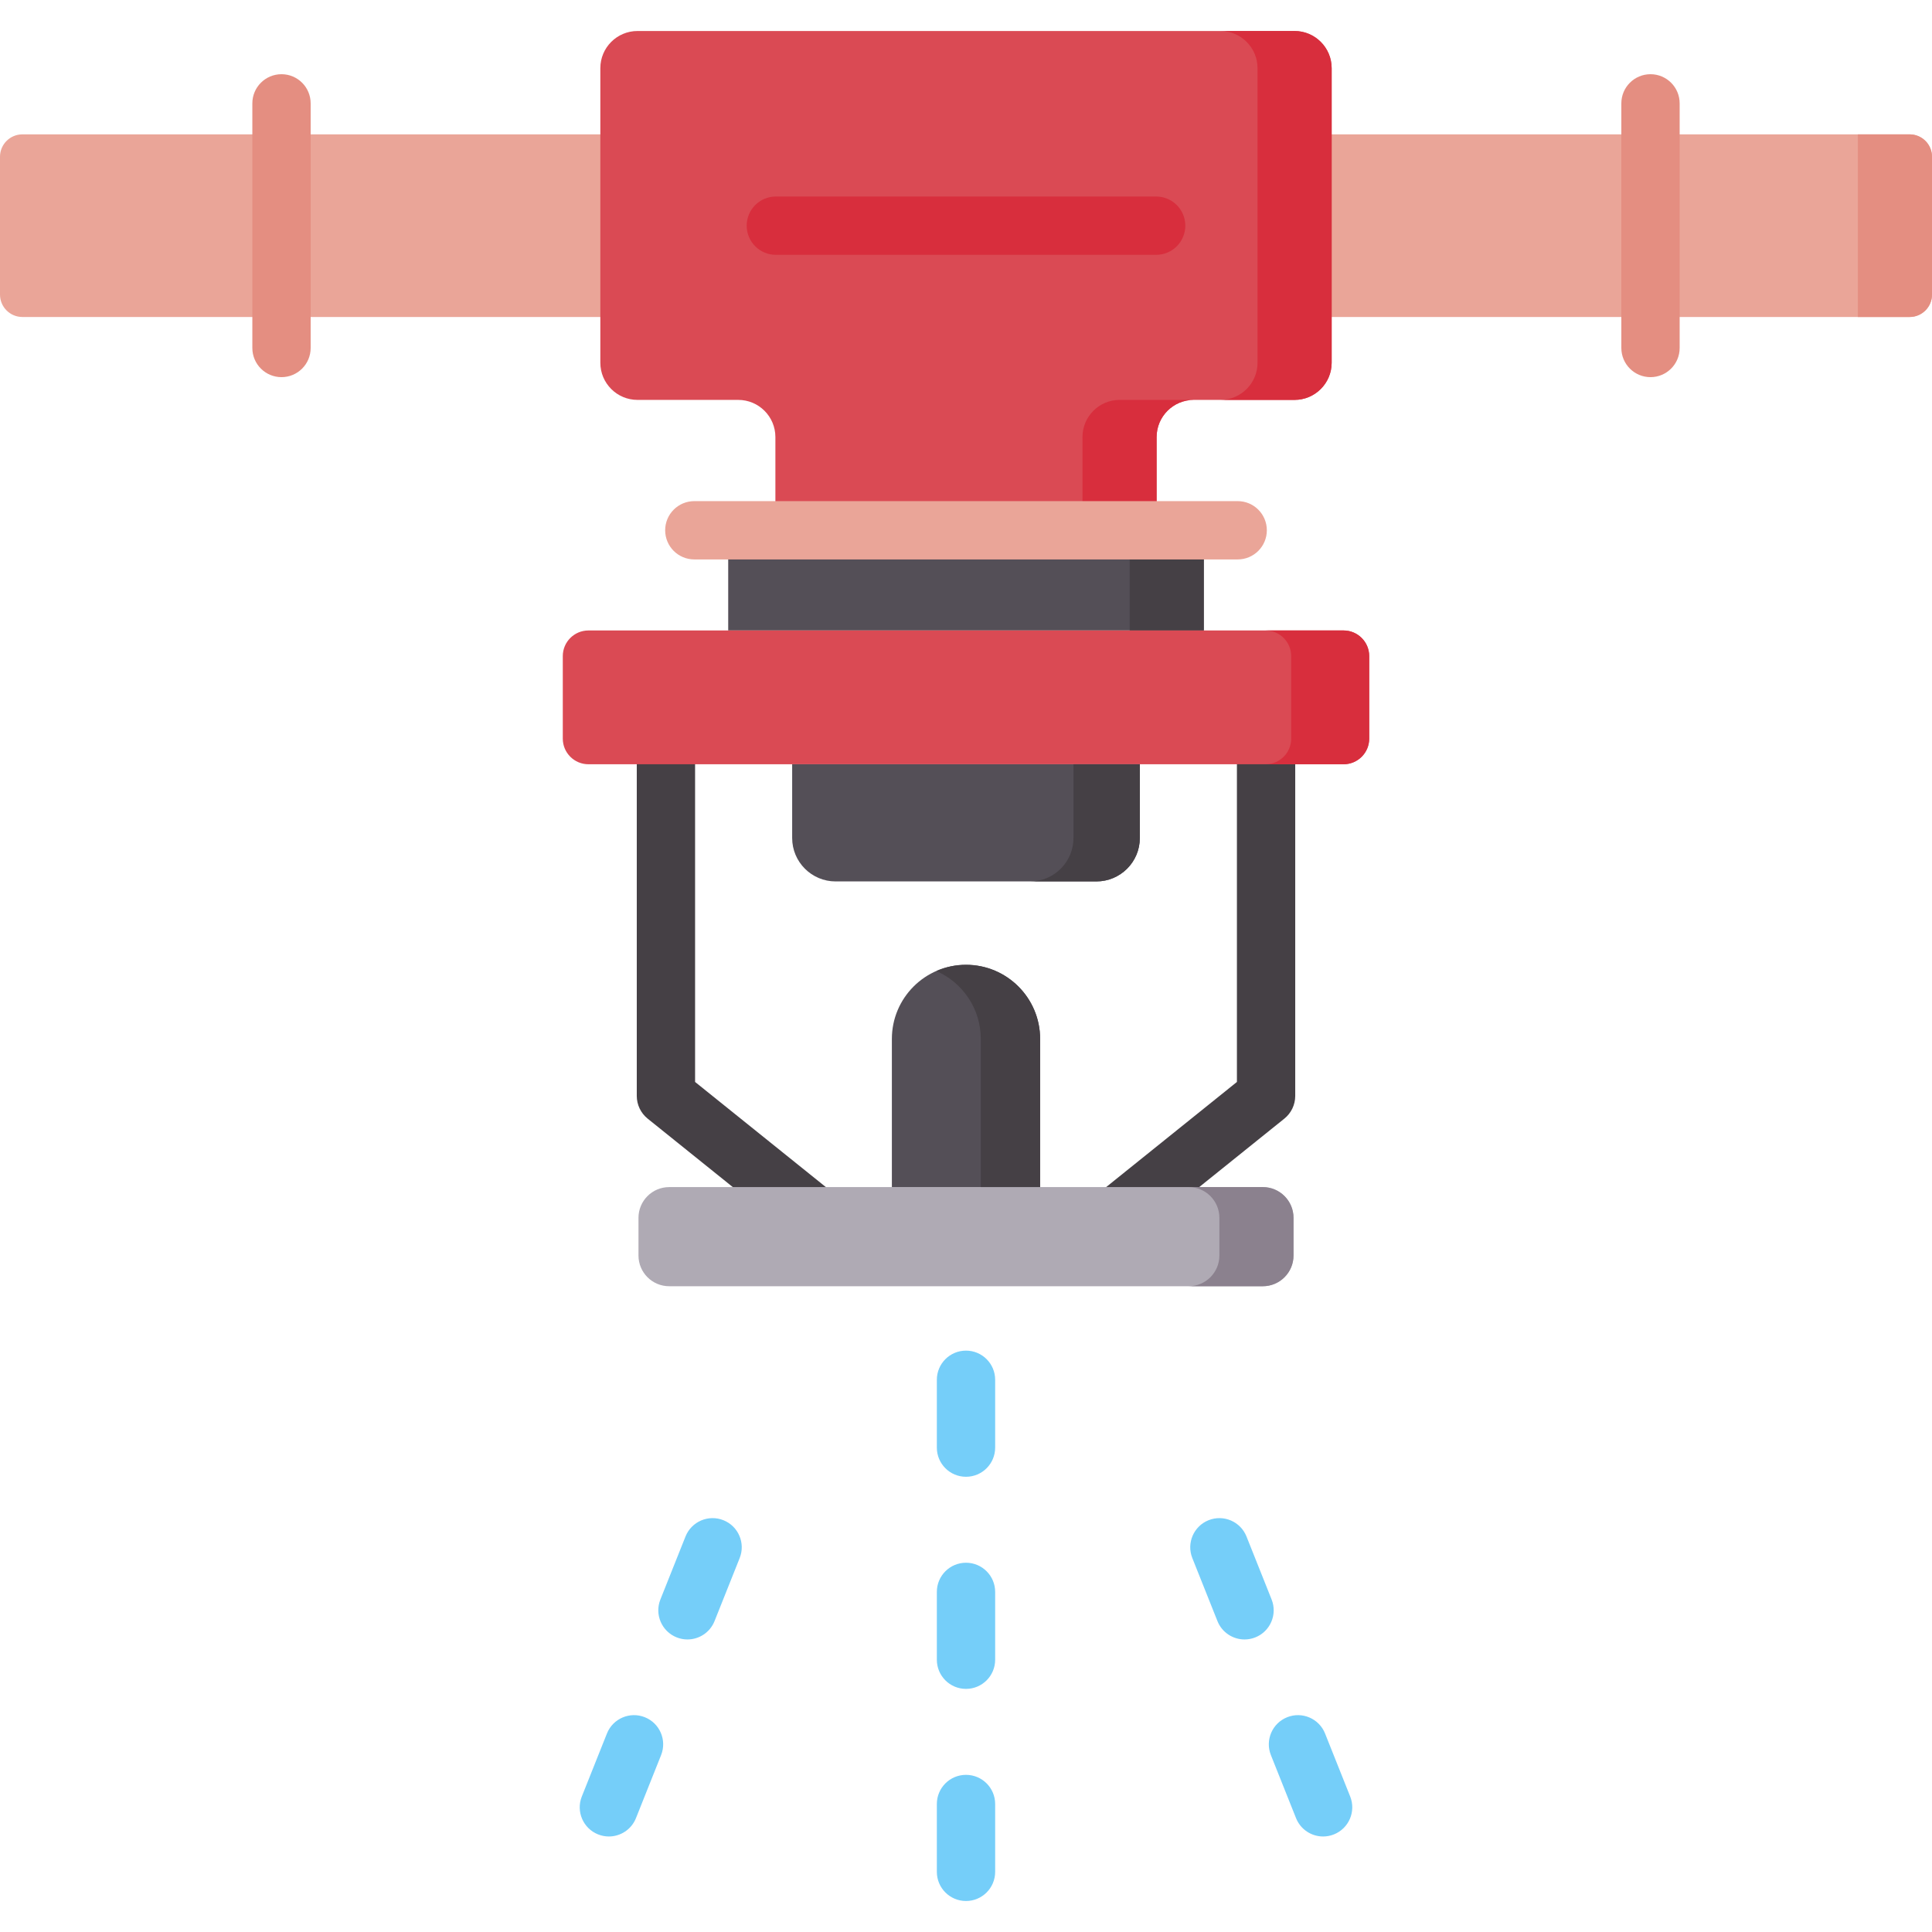<svg xmlns="http://www.w3.org/2000/svg" id="Capa_1" height="512" viewBox="0 0 512 512" width="512"><g><g><g><path d="m214.066 328.379c-1.699 0-3.409-.557-4.836-1.704l-37.593-30.223c-1.824-1.467-2.885-3.681-2.885-6.022v-108.498c0-4.268 3.459-7.726 7.726-7.726s7.726 3.459 7.726 7.726v104.796l34.708 27.904c3.326 2.673 3.854 7.536 1.181 10.862-1.526 1.898-3.767 2.885-6.027 2.885z" fill="#454045"></path></g><g><path d="m297.934 328.379c-2.261 0-4.5-.987-6.026-2.885-2.674-3.326-2.146-8.189 1.18-10.862l34.707-27.904v-104.796c0-4.268 3.459-7.726 7.726-7.726s7.726 3.459 7.726 7.726v108.498c0 2.341-1.061 4.555-2.885 6.021l-37.593 30.223c-1.425 1.148-3.137 1.705-4.835 1.705z" fill="#454045"></path></g></g><path d="m506.065 84.005h-500.13c-3.278 0-5.935-2.657-5.935-5.935v-36.526c0-3.278 2.657-5.935 5.935-5.935h500.13c3.278 0 5.935 2.657 5.935 5.935v36.526c0 3.278-2.657 5.935-5.935 5.935z" fill="#eaa598"></path><path d="m492.355 35.609v48.396h13.71c3.278 0 5.935-2.657 5.935-5.935v-36.527c0-3.278-2.657-5.935-5.935-5.935h-13.71z" fill="#e48e81"></path><path d="m343.053 8.215h-174.106c-5.44 0-9.851 4.41-9.851 9.851v78.06c0 5.44 4.41 9.851 9.851 9.851h26.689c5.44 0 9.851 4.41 9.851 9.851v24.702h101.027v-24.702c0-5.44 4.41-9.851 9.851-9.851h26.689c5.44 0 9.851-4.41 9.851-9.851v-78.06c-.002-5.44-4.412-9.851-9.852-9.851z" fill="#da4a54"></path><g fill="#d82e3d"><path d="m286.869 115.827v24.702h19.644v-24.702c0-5.44 4.41-9.851 9.851-9.851h-19.644c-5.441 0-9.851 4.411-9.851 9.851z"></path><path d="m343.053 8.215h-19.645c5.44 0 9.851 4.41 9.851 9.851v78.06c0 5.44-4.41 9.851-9.851 9.851h19.645c5.44 0 9.851-4.41 9.851-9.851v-78.06c-.001-5.44-4.411-9.851-9.851-9.851z"></path></g><path d="m192.982 140.529h126.036v26.55h-126.036z" fill="#544f57"></path><path d="m299.374 140.529h19.644v26.55h-19.644z" fill="#454045"></path><path d="m356.056 167.079h-200.112c-3.755 0-6.799 3.044-6.799 6.799v21.859c0 3.755 3.044 6.799 6.799 6.799h200.111c3.755 0 6.799-3.044 6.799-6.799v-21.859c0-3.755-3.044-6.799-6.798-6.799z" fill="#da4a54"></path><path d="m356.056 167.079h-20.675c3.755 0 6.799 3.044 6.799 6.799v21.859c0 3.755-3.044 6.798-6.799 6.798h20.675c3.755 0 6.799-3.044 6.799-6.798v-21.859c-.001-3.755-3.045-6.799-6.799-6.799z" fill="#d82e3d"></path><path d="m290.553 233.588h-69.106c-6.36 0-11.516-5.156-11.516-11.516v-19.536h92.138v19.536c0 6.36-5.156 11.516-11.516 11.516z" fill="#544f57"></path><path d="m284.485 202.535v19.536c0 6.36-5.156 11.516-11.516 11.516h17.584c6.36 0 11.516-5.156 11.516-11.516v-19.536z" fill="#454045"></path><path d="m334.651 340.865h-157.302c-4.498 0-8.144-3.646-8.144-8.144v-9.986c0-4.498 3.646-8.144 8.144-8.144h157.303c4.498 0 8.144 3.646 8.144 8.144v9.986c0 4.498-3.647 8.144-8.145 8.144z" fill="#afaab4"></path><path d="m334.651 314.591h-19.645c4.498 0 8.144 3.646 8.144 8.144v9.986c0 4.498-3.646 8.144-8.144 8.144h19.645c4.498 0 8.144-3.646 8.144-8.144v-9.986c.001-4.498-3.646-8.144-8.144-8.144z" fill="#8b818e"></path><path d="m275.645 314.591h-39.289v-39.266c0-10.849 8.795-19.644 19.644-19.644 10.849 0 19.644 8.795 19.644 19.644v39.266z" fill="#544f57"></path><path d="m256 255.68c-2.798 0-5.455.594-7.864 1.649 6.932 3.034 11.78 9.945 11.78 17.995v39.266h15.729v-39.266c-.001-10.848-8.796-19.644-19.645-19.644z" fill="#454045"></path><g><g><path d="m256 391.361c-4.267 0-7.726-3.459-7.726-7.726v-17.978c0-4.268 3.459-7.726 7.726-7.726s7.727 3.459 7.727 7.726v17.978c0 4.267-3.46 7.726-7.727 7.726z" fill="#75cef9"></path></g><g><path d="m256 447.572c-4.267 0-7.726-3.459-7.726-7.726v-17.978c0-4.268 3.459-7.726 7.726-7.726s7.727 3.459 7.727 7.726v17.978c0 4.268-3.46 7.726-7.727 7.726z" fill="#75cef9"></path></g><g><path d="m256 503.785c-4.267 0-7.726-3.459-7.726-7.726v-17.979c0-4.268 3.459-7.726 7.726-7.726s7.727 3.459 7.727 7.726v17.979c0 4.267-3.46 7.726-7.727 7.726z" fill="#75cef9"></path></g></g><g><g><g><path d="m182.182 434.473c-.953 0-1.921-.177-2.86-.551-3.964-1.582-5.895-6.075-4.314-10.039l6.66-16.699c1.581-3.964 6.077-5.892 10.039-4.315 3.964 1.582 5.895 6.075 4.314 10.039l-6.66 16.699c-1.207 3.025-4.11 4.866-7.179 4.866z" fill="#75cef9"></path></g><g><path d="m161.359 486.686c-.953 0-1.921-.177-2.86-.551-3.963-1.58-5.895-6.075-4.314-10.039l6.659-16.699c1.58-3.963 6.074-5.894 10.039-4.315 3.963 1.58 5.895 6.075 4.314 10.039l-6.659 16.699c-1.206 3.024-4.109 4.866-7.179 4.866z" fill="#75cef9"></path></g></g><g><g><path d="m329.817 434.473c-3.069 0-5.973-1.841-7.179-4.866l-6.659-16.699c-1.581-3.964.351-8.459 4.315-10.039 3.963-1.578 8.459.35 10.039 4.315l6.659 16.699c1.58 3.964-.351 8.459-4.315 10.039-.938.374-1.907.551-2.86.551z" fill="#75cef9"></path></g><g><path d="m350.64 486.686c-3.069 0-5.972-1.841-7.179-4.866l-6.66-16.699c-1.581-3.964.351-8.458 4.315-10.039 3.963-1.58 8.458.351 10.039 4.315l6.66 16.699c1.58 3.964-.351 8.458-4.315 10.039-.938.374-1.907.551-2.86.551z" fill="#75cef9"></path></g></g></g><g><path d="m306.394 67.533h-100.788c-4.267 0-7.726-3.459-7.726-7.726s3.459-7.726 7.726-7.726h100.788c4.268 0 7.726 3.459 7.726 7.726s-3.459 7.726-7.726 7.726z" fill="#d82e3d"></path></g><g><g><path d="m74.601 99.947c-4.267 0-7.726-3.459-7.726-7.726v-64.829c0-4.268 3.459-7.726 7.726-7.726s7.726 3.459 7.726 7.726v64.828c0 4.268-3.459 7.727-7.726 7.727z" fill="#e48e81"></path></g><g><path d="m437.399 99.947c-4.268 0-7.726-3.459-7.726-7.726v-64.829c0-4.268 3.459-7.726 7.726-7.726s7.726 3.459 7.726 7.726v64.828c0 4.268-3.459 7.727-7.726 7.727z" fill="#e48e81"></path></g></g><g><path d="m327.998 148.256h-143.997c-4.267 0-7.726-3.459-7.726-7.726s3.459-7.726 7.726-7.726h143.997c4.268 0 7.726 3.459 7.726 7.726s-3.458 7.726-7.726 7.726z" fill="#eaa598"></path></g></g></svg>